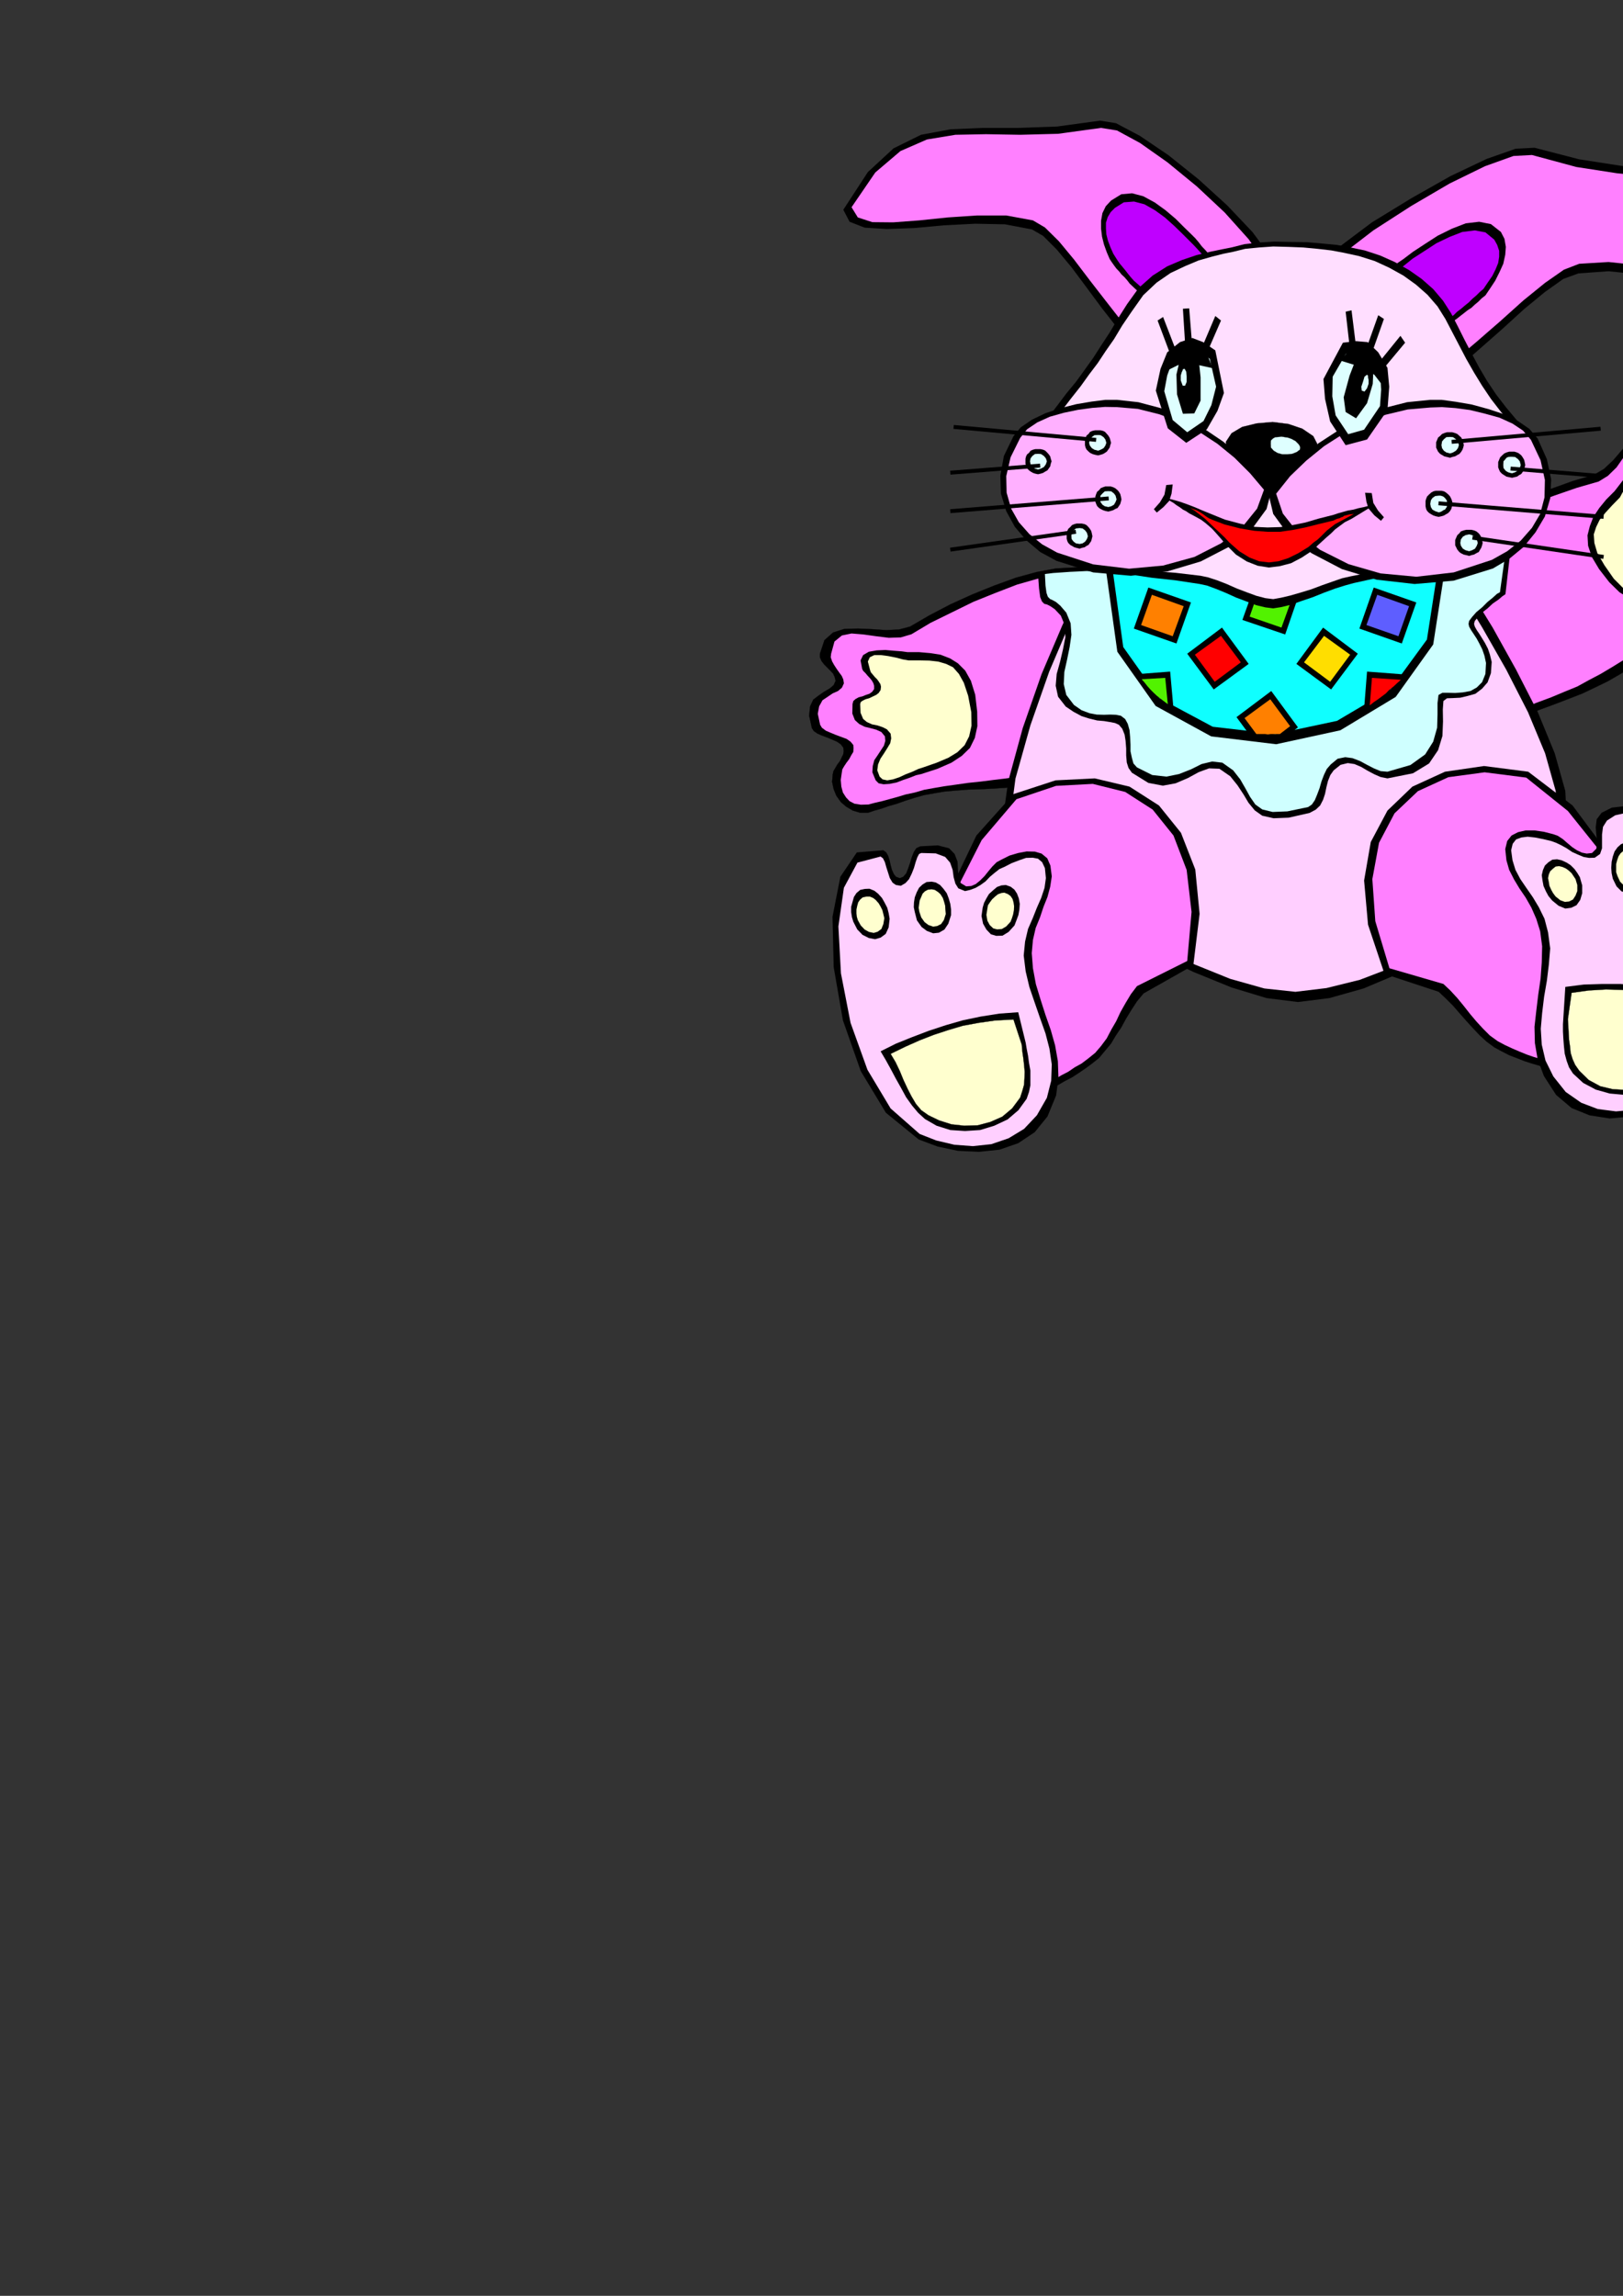 <?xml version="1.0" encoding="utf-8"?>
<!-- Created by UniConvertor 2.0rc4 (https://sk1project.net/) -->
<svg xmlns="http://www.w3.org/2000/svg" height="841.89pt" viewBox="0 0 595.276 841.89" width="595.276pt" version="1.1" xmlns:xlink="http://www.w3.org/1999/xlink" id="a8fbe9a1-f611-11ea-9436-dcc15c148e23">

<rect x="0" y="0" width="595.276" height="841.89" fill="#333333" stroke="none"/>

<g>
	<path style="stroke:#000000;stroke-width:0.072;stroke-miterlimit:10.433;fill:#000000;" d="M 510.974,218.265 L 512.558,215.817 514.646,213.801 516.662,211.857 518.966,210.129 521.126,208.329 523.574,206.529 525.734,204.585 527.966,202.641 532.43,198.249 538.118,194.145 544.886,190.041 552.446,186.297 560.294,182.625 568.574,179.385 576.782,176.433 584.63,174.129 588.302,171.969 591.686,168.801 595.07,164.841 598.454,160.953 601.838,157.425 605.726,155.265 609.902,154.905 614.726,157.209 615.59,158.145 616.166,159.513 616.31,160.953 616.382,162.609 616.382,164.193 616.526,165.777 617.03,167.145 617.894,168.369 619.478,168.801 621.35,168.585 623.438,167.865 625.958,167.361 628.406,167.145 631.07,167.865 633.59,169.881 636.254,173.913 636.542,175.137 636.254,176.721 635.678,178.521 634.958,180.321 634.094,182.121 633.59,183.993 633.23,185.649 633.734,187.089 634.382,188.097 635.462,188.961 636.686,189.321 638.126,189.681 639.566,189.753 641.006,190.185 642.374,190.401 643.67,190.977 645.614,192.849 647.198,195.153 648.278,197.529 648.926,200.337 648.782,203.001 648.062,205.521 646.694,207.969 644.75,210.057 642.59,211.209 640.286,212.721 637.766,214.017 635.102,215.457 632.078,216.969 628.982,218.625 625.742,220.569 622.574,223.017 619.694,224.961 616.526,227.697 613.142,230.721 609.902,234.177 606.446,237.201 603.422,240.225 600.686,242.601 598.598,244.545 593.99,247.353 589.598,249.873 584.99,252.105 580.454,254.265 575.486,256.209 570.23,258.225 564.542,260.313 558.494,262.833 552.158,257.145 545.894,251.961 539.486,246.849 533.294,241.809 527.102,236.481 521.27,230.865 515.798,224.817 510.974,218.265 Z" />
	<path style="fill:#ff80ff;" d="M 510.974,218.265 L 512.702,215.961 514.718,214.017 517.166,212.433 519.686,210.993 522.278,209.553 524.798,208.113 527.102,206.385 529.262,204.585 533.726,200.193 539.558,196.089 546.398,191.985 554.03,188.313 561.878,184.785 570.23,181.689 578.366,178.881 586.358,176.577 589.742,174.489 592.91,171.393 595.574,167.577 598.382,163.833 601.046,160.593 604.142,158.361 607.67,158.001 611.918,159.945 612.926,160.953 613.646,162.393 614.006,163.833 614.366,165.561 614.582,167.145 614.942,168.729 615.59,170.025 616.67,171.105 618.11,171.609 619.91,171.465 621.854,170.745 624.158,170.025 626.318,169.665 628.622,170.169 631.07,171.825 633.518,175.209 633.734,176.433 633.518,178.161 632.87,179.961 632.15,182.049 631.214,183.849 630.566,185.793 630.206,187.593 630.494,189.177 631.214,190.185 632.294,190.905 633.59,191.265 635.174,191.697 636.686,191.841 638.198,192.201 639.566,192.561 640.862,193.281 642.806,194.865 644.39,196.665 645.47,198.537 646.262,200.481 646.262,202.425 645.614,204.297 644.39,206.169 642.59,208.113 640.286,209.409 638.126,210.849 635.678,212.361 633.23,214.017 630.494,215.457 627.542,217.401 624.446,219.345 621.278,221.649 618.326,223.737 615.23,226.257 611.558,229.065 608.03,232.233 604.43,234.969 601.046,237.777 598.022,240.081 595.718,241.881 591.182,244.689 586.934,247.209 582.686,249.441 578.51,251.745 573.758,253.689 568.934,255.705 563.318,257.793 557.414,260.313 551.222,254.769 545.03,249.801 538.694,245.049 532.646,240.441 526.742,235.617 521.054,230.505 515.726,224.673 510.974,218.265 Z" />
	<path style="fill:#000000;" d="M 592.19,180.105 L 593.414,178.521 595.07,176.361 597.158,173.769 599.462,171.609 601.766,169.809 604.07,169.089 606.086,169.665 607.958,172.185 608.03,173.193 608.318,174.273 608.318,175.353 608.39,176.721 608.39,177.801 608.75,178.881 609.398,179.745 610.334,180.465 611.414,180.609 612.638,180.465 613.718,179.817 615.086,179.385 616.31,178.665 617.534,178.161 618.47,177.873 619.55,178.377 622.214,180.825 623.438,183.273 623.438,185.289 622.718,187.449 621.638,189.321 620.558,191.265 619.91,193.209 620.198,195.153 621.134,196.449 622.718,197.313 624.662,197.673 626.966,198.033 628.982,198.537 631.07,199.473 632.798,201.201 634.238,203.937 634.022,205.521 633.158,207.105 631.43,208.545 629.486,210.129 627.11,211.353 624.806,212.577 622.718,213.513 621.134,214.521 615.446,217.545 610.478,219.633 605.87,220.713 601.766,220.713 597.734,219.489 593.99,217.185 590.246,213.513 586.502,208.689 583.838,204.225 582.47,200.121 582.254,196.305 583.118,192.921 584.414,189.537 586.574,186.297 589.166,183.129 592.19,180.105 Z" />
	<path style="fill:#ffffcf;" d="M 594.134,182.409 L 595.07,180.681 596.438,178.377 597.878,176.001 599.534,173.769 601.262,171.969 603.062,171.249 604.79,171.969 606.446,174.633 606.59,175.497 606.806,176.577 606.806,177.657 606.95,178.881 606.95,179.817 607.31,180.969 607.958,181.761 608.894,182.481 609.974,182.769 611.342,182.625 612.638,182.121 614.006,181.689 615.086,180.969 616.31,180.609 617.246,180.321 618.11,180.681 620.198,182.985 620.99,185.145 620.918,187.017 620.198,188.961 619.046,190.617 618.11,192.417 617.606,194.145 617.894,196.089 618.83,197.529 620.558,198.537 622.574,198.969 624.878,199.473 627.11,199.833 629.27,200.697 630.926,201.993 632.15,204.225 631.934,205.521 631.07,206.961 629.414,208.329 627.326,209.553 624.878,210.489 622.574,211.569 620.414,212.433 618.83,213.441 614.078,215.817 609.902,217.689 605.87,218.625 602.342,218.841 598.814,217.761 595.43,215.745 591.902,212.217 588.446,207.249 585.854,202.785 584.774,199.113 584.558,195.945 585.422,193.281 586.718,190.617 588.878,187.953 591.326,185.289 594.134,182.409 Z" />
	<path style="stroke:#000000;stroke-width:0.072;stroke-miterlimit:10.433;fill:#000000;" d="M 416.438,206.745 L 413.558,206.241 410.75,206.241 407.87,206.529 405.062,206.961 402.11,207.393 399.23,207.753 396.35,207.969 393.542,208.113 387.206,208.473 380.222,209.769 372.59,211.857 364.67,214.737 356.462,218.049 348.542,221.649 340.838,225.681 333.782,229.785 329.678,230.865 324.926,231.081 319.742,230.721 314.63,230.505 309.662,230.649 305.558,231.945 302.39,234.753 300.734,239.721 300.734,241.017 301.31,242.385 302.246,243.609 303.47,244.833 304.55,245.913 305.558,246.993 306.134,248.217 306.494,249.657 305.774,251.241 304.334,252.465 302.246,253.689 300.374,254.985 298.286,256.569 297.134,259.017 296.774,262.401 297.782,267.009 298.502,268.089 299.87,269.025 301.526,269.745 303.47,270.465 305.342,271.257 306.998,271.977 308.366,272.913 309.302,274.137 309.446,275.361 309.302,276.585 308.726,277.737 308.078,279.105 307.142,280.329 306.422,281.553 305.702,282.777 305.414,284.073 305.198,286.737 305.774,289.401 306.782,291.849 308.438,294.153 310.382,295.809 312.83,297.249 315.494,298.041 318.374,298.041 320.678,297.249 323.27,296.529 325.934,295.593 328.958,294.729 331.982,293.649 335.366,292.569 338.966,291.561 342.998,290.841 346.382,290.265 350.486,289.905 355.022,289.545 359.846,289.401 364.31,289.185 368.558,288.897 372.302,288.537 375.254,288.177 380.294,286.881 385.19,285.441 389.87,283.713 394.622,281.913 399.374,279.681 404.414,277.305 409.886,274.641 416.078,271.833 416.222,263.481 416.654,255.201 417.302,247.137 418.022,239.145 418.382,231.009 418.382,222.873 417.806,214.737 416.438,206.745 Z" />
	<path style="fill:#ff80ff;" d="M 416.438,206.745 L 413.558,206.385 410.75,206.601 407.942,207.249 405.206,208.113 402.398,208.905 399.59,209.769 396.71,210.273 393.902,210.489 387.566,210.777 380.582,212.217 373.022,214.377 365.174,217.401 356.966,220.713 349.046,224.601 341.27,228.417 334.286,232.593 330.398,233.745 326.006,233.889 321.326,233.313 316.718,232.665 312.326,232.305 308.798,233.025 306.062,235.257 304.838,239.721 304.694,241.017 305.198,242.529 305.918,243.825 306.854,245.265 307.718,246.489 308.726,247.857 309.302,249.153 309.518,250.593 308.798,252.177 307.358,253.401 305.414,254.265 303.614,255.489 301.67,256.785 300.446,259.017 299.942,261.753 300.806,265.785 301.454,266.865 302.894,267.945 304.55,268.665 306.638,269.529 308.582,270.249 310.526,270.969 311.966,271.977 312.974,273.201 313.046,274.353 312.974,275.721 312.182,277.017 311.462,278.385 310.526,279.609 309.662,280.905 308.942,282.129 308.726,283.497 308.366,286.017 308.582,288.465 309.158,290.625 310.31,292.425 311.606,293.793 313.406,294.729 315.71,295.089 318.518,295.017 320.966,294.369 323.486,293.793 326.15,293.073 329.03,292.281 332.126,291.345 335.51,290.625 338.966,289.617 342.998,288.897 346.382,288.321 350.486,287.745 355.022,287.097 359.846,286.593 364.31,286.017 368.558,285.513 372.302,285.009 375.254,284.649 380.294,283.497 385.19,282.345 389.87,281.193 394.622,280.041 399.374,278.529 404.414,276.657 409.886,274.353 416.078,271.833 416.222,263.481 416.654,255.201 417.302,247.137 418.022,239.145 418.382,231.009 418.382,222.873 417.806,214.737 416.438,206.745 Z" />
	<path style="fill:#000000;" d="M 332.846,239.145 L 330.758,238.857 327.95,238.641 324.71,238.353 321.542,238.497 318.662,239.001 316.574,240.225 315.638,242.169 316.214,245.265 316.574,245.985 317.438,246.849 318.158,247.713 319.094,248.721 319.742,249.513 320.318,250.521 320.606,251.457 320.606,252.681 319.886,253.689 318.878,254.409 317.582,254.841 316.358,255.345 314.918,255.705 313.766,256.353 312.974,257.073 312.686,258.153 312.614,261.681 313.55,264.057 315.134,265.497 317.15,266.505 319.238,267.009 321.398,267.585 323.27,268.449 324.566,270.033 324.71,271.689 324.206,273.417 323.126,275.073 321.902,276.945 320.678,278.745 320.102,280.905 319.958,283.209 321.182,286.161 322.262,287.241 324.062,287.601 326.294,287.457 328.814,286.953 331.262,286.017 333.782,285.153 335.942,284.289 337.886,283.857 343.862,281.913 348.974,279.681 352.79,277.161 355.742,274.281 357.542,270.609 358.478,266.289 358.406,260.961 357.686,254.769 356.102,249.657 354.014,245.913 351.35,243.249 348.47,241.449 344.942,240.081 341.198,239.505 337.094,239.145 332.846,239.145 Z" />
	<path style="fill:#ffffcf;" d="M 333.206,242.169 L 331.118,241.809 328.67,241.161 325.79,240.585 323.126,240.225 320.678,240.225 319.022,241.017 318.302,242.601 319.094,245.625 319.382,246.489 320.102,247.353 320.822,248.217 321.686,249.081 322.262,249.873 322.91,250.881 323.126,251.817 322.982,253.041 322.262,254.121 321.326,254.841 319.958,255.489 318.734,256.065 317.438,256.425 316.43,256.929 315.71,257.433 315.494,258.225 315.638,261.393 316.574,263.625 317.942,264.777 319.886,265.641 321.758,266.001 323.702,266.649 325.286,267.441 326.654,269.025 326.87,270.753 326.51,272.553 325.43,274.353 324.206,276.297 322.91,278.241 322.046,280.329 321.758,282.489 322.622,284.793 323.702,285.801 325.43,286.161 327.518,285.801 329.894,285.009 332.198,283.929 334.646,282.993 336.806,281.985 338.606,281.409 343.574,279.681 347.822,277.881 351.134,275.865 353.798,273.273 355.454,270.033 356.318,266.145 356.246,261.177 355.094,255.129 353.51,250.377 351.71,247.137 349.55,244.689 347.03,243.465 344.078,242.601 340.838,242.241 337.166,242.169 333.206,242.169 Z" />
	<path style="fill:#000000;" d="M 401.75,206.241 L 396.566,215.025 389.654,229.281 382.022,247.209 375.11,267.009 369.782,286.521 367.334,303.945 369.206,317.409 376.478,325.185 385.55,329.289 396.926,335.337 409.814,342.249 423.71,349.665 437.75,356.433 451.718,362.121 464.534,366.009 476.054,367.449 487.574,366.009 500.102,362.481 513.062,357.009 526.238,350.097 538.982,341.673 551.078,332.169 562.022,321.873 571.454,311.001 574.694,301.785 574.118,290.049 570.23,276.225 564.038,261.177 556.046,245.553 547.478,230.145 538.622,215.745 530.486,203.001 401.75,206.241 Z" />
	<path style="fill:#ffcfff;" d="M 404.558,205.305 L 399.374,214.017 392.462,228.345 384.83,246.273 377.918,266.001 372.446,285.513 370.142,303.081 371.942,316.545 379.214,324.321 388.214,328.425 399.086,334.113 411.326,340.521 424.574,347.433 438.038,353.625 451.214,358.953 463.742,362.481 475.118,363.705 486.494,362.337 498.734,359.313 511.334,354.489 524.078,348.297 536.318,340.449 547.91,331.593 558.638,321.657 567.926,311.001 571.238,301.785 570.59,290.049 566.702,276.225 560.438,261.177 552.446,245.553 543.662,230.145 534.878,215.745 526.742,203.001 404.558,205.305 Z" />
	<path style="fill:#000000;" d="M 468.926,101.193 L 465.902,93.921 459.35,85.065 450.134,75.345 439.622,65.769 428.462,56.841 418.022,49.785 409.31,45.177 403.478,44.241 387.71,46.401 373.454,46.905 360.422,46.905 348.686,47.409 337.814,49.425 327.734,54.393 318.302,63.105 309.302,76.929 311.606,81.321 317.15,83.481 325.286,83.985 335.366,83.625 346.238,82.617 357.686,82.041 368.558,82.257 378.494,84.129 382.598,86.505 387.566,91.473 392.966,97.953 398.654,105.585 404.198,113.073 409.886,120.345 415.358,126.249 420.542,130.497 428.534,130.641 435.806,129.345 442.286,126.537 448.19,122.793 453.374,117.897 458.63,112.569 463.742,106.881 468.926,101.193 Z" />
	<path style="fill:#ff80ff;" d="M 467.198,103.857 L 464.174,96.585 457.982,87.729 449.198,77.937 438.974,68.361 428.174,59.505 418.166,52.449 409.67,47.841 403.838,46.905 388.07,49.065 374.174,49.425 361.646,49.209 350.414,49.425 339.974,51.153 330.254,55.401 321.038,63.249 312.326,75.993 314.63,79.737 319.958,81.465 327.59,81.537 337.166,80.817 347.606,79.737 358.406,79.017 369.062,79.017 378.854,80.817 383.246,83.409 388.358,88.449 393.902,95.145 399.806,102.921 405.782,110.625 411.686,118.185 417.302,124.233 422.63,128.553 430.406,128.913 437.174,127.977 443.006,125.889 448.19,123.009 452.798,118.977 457.55,114.369 462.158,109.329 467.198,103.857 Z" />
	<path style="fill:#000000;" d="M 447.254,97.593 L 445.886,96.081 444.662,94.641 443.366,93.201 442.142,91.761 440.774,90.321 439.622,88.809 438.398,87.369 437.174,86.145 434.366,83.409 431.198,80.241 427.454,77.073 423.566,74.265 419.318,71.961 415.214,70.881 411.254,71.241 407.51,73.545 405.566,75.633 404.342,78.153 403.838,80.961 403.838,83.841 404.198,86.793 404.918,89.673 405.926,92.481 407.006,95.001 407.726,96.081 408.59,97.305 409.382,98.385 410.534,99.609 411.326,100.617 412.478,101.697 413.414,102.777 414.35,104.001 426.59,115.521 447.254,97.593 Z" />
	<path style="fill:#bf00ff;" d="M 446.534,99.465 L 445.022,97.953 443.798,96.441 442.646,95.145 441.422,93.777 440.198,92.481 438.974,91.113 437.75,89.817 436.526,88.593 433.862,85.929 430.766,82.905 427.238,79.737 423.566,77.073 419.75,74.913 415.934,73.905 412.19,74.193 408.95,76.209 407.366,77.793 406.286,79.593 405.638,81.681 405.638,83.841 405.782,85.929 406.358,88.233 407.222,90.537 408.302,92.985 409.022,94.137 409.886,95.505 410.75,96.729 411.83,98.025 412.838,99.249 413.774,100.473 414.782,101.697 415.862,102.921 428.318,113.937 446.534,99.465 Z" />
	<path style="fill:#000000;" d="M 476.054,107.025 L 481.166,99.465 490.742,90.897 503.198,81.537 517.67,72.681 531.926,64.617 545.246,58.281 555.902,54.537 562.814,54.177 579.23,58.425 594.494,60.801 608.39,62.385 621.134,64.473 632.294,68.073 641.87,74.625 649.718,85.281 655.91,101.337 651.95,105.801 645.11,107.385 636.038,106.881 625.598,105.225 613.862,102.777 601.838,100.689 589.958,99.465 578.942,100.257 573.398,102.273 566.702,107.025 559.07,113.289 550.934,120.705 542.51,128.121 534.374,135.249 526.742,140.937 520.19,144.825 511.334,143.889 503.918,141.441 497.654,137.697 492.398,132.801 487.862,127.041 483.83,120.561 479.942,113.793 476.054,107.025 Z" />
	<path style="fill:#ff80ff;" d="M 477.134,110.049 L 482.102,102.561 491.606,93.777 503.702,84.489 517.67,75.489 531.71,67.281 544.67,60.945 555.11,57.201 561.878,56.841 578.15,61.233 593.054,63.537 606.59,64.833 618.83,66.561 629.486,69.657 638.846,75.489 646.478,85.209 652.67,100.113 648.926,103.713 642.734,104.937 634.238,104.001 624.302,102.057 613.142,99.465 601.622,97.305 589.958,96.081 579.23,96.729 573.614,98.889 566.702,103.713 558.71,110.193 550.214,117.825 541.43,125.457 533.006,132.585 525.158,138.489 518.462,142.377 509.606,141.657 502.622,140.001 496.79,136.977 492.182,133.089 488.078,128.193 484.406,122.793 480.95,116.601 477.134,110.049 Z" />
	<path style="fill:#000000;" d="M 500.462,105.945 L 502.118,104.433 503.918,103.137 505.79,101.697 507.59,100.329 509.246,98.889 511.118,97.593 512.918,96.225 514.718,95.001 518.246,92.337 522.638,89.457 527.318,86.433 532.574,83.841 537.614,81.897 542.51,81.321 546.83,82.185 550.502,85.065 551.798,87.585 552.302,90.537 552.086,93.417 551.366,96.729 549.998,99.753 548.414,102.921 546.614,105.657 544.814,108.321 543.446,109.401 542.222,110.625 540.926,111.705 539.702,112.857 538.262,113.793 536.894,114.873 535.598,115.881 534.23,116.961 518.102,127.833 500.462,105.945 Z" />
	<path style="fill:#bf00ff;" d="M 501.038,107.961 L 502.766,106.521 504.422,105.225 506.15,103.857 507.806,102.633 509.39,101.337 511.19,100.113 512.918,98.745 514.718,97.593 518.102,94.857 522.35,92.121 526.886,89.169 531.71,86.865 536.318,85.065 540.926,84.489 544.814,85.209 548.054,87.873 549.134,89.817 549.854,91.977 549.854,94.137 549.494,96.441 548.558,98.745 547.334,101.193 545.75,103.497 544.094,105.945 542.726,107.097 541.502,108.321 540.062,109.545 538.694,110.913 537.254,112.065 535.814,113.289 534.374,114.369 533.15,115.593 516.662,126.033 501.038,107.961 Z" />
	<path style="fill:#000000;" d="M 380.726,210.777 L 381.086,215.745 381.518,218.985 382.166,220.569 383.03,221.433 383.966,221.649 385.262,222.297 386.846,223.377 389.078,225.753 390.662,229.569 390.734,233.745 389.87,238.137 388.79,242.745 387.566,247.137 387.206,251.457 388.07,255.489 390.878,259.089 393.758,261.033 396.71,262.617 399.446,263.481 402.398,264.201 404.918,264.417 407.078,264.777 408.95,265.137 410.39,265.785 411.614,267.225 412.478,269.385 412.838,271.689 413.054,274.497 413.054,277.017 413.27,279.609 413.918,281.625 415.142,283.353 421.19,287.097 426.518,288.105 431.198,287.241 435.734,285.297 439.694,283.137 443.438,281.769 447.254,281.913 451.214,284.649 453.878,287.961 456.11,291.345 457.91,294.369 460.214,297.177 462.95,299.121 467.126,300.057 472.67,299.841 480.302,298.113 482.606,296.889 484.19,295.377 485.27,293.289 485.99,291.129 486.494,288.681 487.07,286.377 487.934,284.217 489.158,282.489 491.678,280.473 494.342,279.825 496.79,280.185 499.31,281.265 501.614,282.633 504.062,283.929 506.366,284.937 508.886,285.441 518.246,283.569 524.15,279.969 527.462,275.073 529.046,269.889 529.262,264.561 529.19,260.169 529.406,257.073 530.702,256.065 532.79,255.993 535.598,255.849 538.334,255.201 541.142,254.409 543.59,252.537 545.606,250.233 546.83,246.849 547.118,242.745 546.47,240.081 545.75,237.921 544.67,235.833 543.662,234.177 542.582,232.449 541.646,231.081 540.926,229.785 540.638,228.777 540.926,227.697 542.006,226.401 543.59,224.673 545.606,223.089 547.55,221.289 549.638,219.849 551.078,218.625 552.158,217.905 553.67,204.657 549.854,205.881 546.614,207.249 543.446,208.473 540.422,209.697 537.398,210.633 534.374,211.569 531.206,212.217 528.038,212.793 521.486,213.297 514.214,213.801 506.222,214.017 498.014,214.377 489.374,214.377 480.95,214.521 472.526,214.521 464.822,214.521 456.686,214.233 448.334,214.017 439.694,213.513 431.486,213.153 423.71,212.577 417.014,212.073 411.614,211.353 407.942,210.777 404.558,210.057 401.174,209.697 397.79,209.409 394.406,209.697 390.878,209.769 387.35,210.057 383.966,210.417 380.726,210.777 Z" />
	<path style="fill:#cfffff;" d="M 383.246,210.489 L 383.462,214.737 383.822,217.401 384.326,218.841 385.19,219.705 386.054,220.065 387.35,220.785 388.934,222.153 391.094,224.673 392.678,228.561 392.966,232.809 392.318,237.273 391.382,241.881 390.374,246.417 390.158,250.881 391.094,254.841 393.902,258.513 396.71,260.457 399.59,261.537 402.254,262.041 404.918,262.113 407.222,262.041 409.31,262.113 411.11,262.473 412.694,263.697 413.63,265.425 414.278,267.729 414.494,270.249 414.638,273.057 414.638,275.505 415.142,277.881 415.718,279.969 417.014,281.409 422.63,284.217 427.814,284.793 432.422,283.857 436.814,282.129 440.702,280.185 444.59,279.249 448.334,279.681 452.294,282.489 454.886,285.801 456.83,289.185 458.486,292.209 460.43,295.017 462.95,296.817 466.766,297.753 472.166,297.537 479.798,295.953 481.166,295.017 482.246,293.433 483.11,291.345 483.974,289.041 484.694,286.521 485.63,284.073 486.638,281.985 488.078,280.329 490.598,278.241 493.406,277.665 496.07,278.025 498.878,279.105 501.398,280.473 503.918,281.769 506.366,282.777 508.886,282.993 517.31,280.545 522.71,276.657 525.662,271.977 527.102,266.865 527.246,261.897 527.246,257.793 527.606,254.841 529.046,254.049 531.062,254.049 533.726,254.121 536.534,253.905 539.342,253.401 541.646,252.105 543.59,250.161 544.814,247.137 545.03,243.105 544.454,240.441 543.662,238.137 542.582,235.977 541.646,234.249 540.566,232.593 539.558,231.081 538.838,229.785 538.622,228.777 538.838,227.697 539.918,226.257 541.502,224.457 543.59,222.729 545.534,220.785 547.478,219.201 549.062,217.761 550.142,217.185 551.798,205.305 548.198,206.529 545.174,207.825 542.15,208.905 539.558,210.057 536.822,210.849 534.014,211.713 531.062,212.361 528.038,212.793 521.486,213.297 514.214,213.801 506.222,214.017 498.014,214.377 489.374,214.377 480.95,214.521 472.526,214.521 464.822,214.521 456.686,214.233 448.334,214.017 439.694,213.513 431.486,213.153 423.71,212.577 417.014,212.073 411.614,211.353 407.942,210.777 404.702,209.913 401.534,209.553 398.51,209.409 395.63,209.553 392.462,209.697 389.438,209.913 386.27,210.129 383.246,210.489 Z" />
	<path style="fill:#000000;" d="M 405.782,210.057 L 409.814,239.001 423.854,258.873 444.23,270.033 468.062,272.913 491.606,267.801 511.91,255.561 525.662,236.337 529.622,210.777 468.062,210.057 405.782,210.057 Z" />
	<path style="fill:#0fffff;" d="M 408.23,210.057 L 411.974,237.273 425.294,256.065 444.806,266.505 467.702,269.169 490.382,264.345 510.11,252.681 523.358,234.537 527.102,210.417 468.062,210.057 408.23,210.057 Z" />
	<path style="fill:#000000;" d="M 461.078,212.217 L 476.558,217.689 471.374,232.665 455.678,227.337 461.078,212.217 Z" />
	<path style="fill:#52f200;" d="M 462.23,214.881 L 474.038,218.985 470.006,230.145 458.342,226.113 462.23,214.881 Z" />
	<path style="fill:#000000;" d="M 429.182,246.273 L 430.406,259.953 428.462,258.513 426.59,257.145 424.79,255.561 423.206,254.121 421.406,252.465 419.966,250.881 418.526,249.081 417.158,247.209 429.182,246.273 Z" />
	<path style="fill:#52f200;" d="M 427.382,248.577 L 428.318,258.225 426.878,257.145 425.654,256.209 424.286,255.129 423.134,254.049 421.91,252.825 420.83,251.601 419.75,250.233 418.742,249.081 427.382,248.577 Z" />
	<path style="fill:#000000;" d="M 501.398,246.273 L 500.318,259.953 502.406,258.513 504.422,257.145 506.366,255.561 508.454,254.121 510.254,252.465 512.054,250.881 513.782,249.081 515.438,247.353 501.398,246.273 Z" />
	<path style="fill:#ff0000;" d="M 503.198,248.577 L 502.406,258.657 503.846,257.505 505.43,256.425 506.87,255.345 508.31,254.265 509.606,252.897 511.118,251.745 512.414,250.521 513.782,249.297 503.198,248.577 Z" />
	<path style="fill:#000000;" d="M 466.262,253.401 L 476.054,266.721 473.39,268.809 471.446,268.953 469.502,269.025 467.558,269.169 465.614,269.313 463.742,269.169 461.798,269.169 459.854,269.025 457.982,269.025 453.518,262.977 466.262,253.401 Z" />
	<path style="fill:#ff8000;" d="M 465.902,256.425 L 473.174,266.289 469.43,269.169 468.35,269.169 467.198,269.169 466.118,269.169 465.038,269.313 463.958,269.169 462.878,269.169 461.798,269.169 460.79,269.169 456.47,263.337 465.902,256.425 Z" />
	<path style="fill:#000000;" d="M 451.934,90.681 L 448.334,91.401 443.798,92.337 438.83,93.561 433.502,95.361 428.102,97.665 422.774,101.049 417.662,105.585 413.414,111.489 410.03,116.817 407.006,121.929 403.982,126.537 401.03,131.145 397.934,135.465 394.766,139.857 391.094,144.321 387.35,149.289 384.11,153.537 382.382,157.209 381.662,160.449 382.166,163.761 383.03,167.145 384.47,171.033 385.91,175.641 387.494,181.329 390.662,191.985 395.126,199.833 400.598,205.089 407.078,208.545 414.35,210.633 422.414,211.857 430.982,212.793 440.054,214.161 442.718,214.737 446.03,215.961 449.558,217.401 453.374,219.129 457.19,220.569 460.79,221.937 464.102,222.729 466.982,223.089 469.79,222.657 473.39,221.793 477.278,220.425 481.526,218.985 485.63,217.329 489.734,215.817 493.406,214.665 496.574,213.801 504.422,212.073 513.494,211.137 523.07,210.129 532.79,208.905 541.862,206.889 549.854,203.721 556.406,198.969 561.014,192.561 563.462,186.297 565.406,181.041 566.486,176.433 566.846,172.329 565.982,168.081 564.182,163.977 560.942,159.369 556.406,154.185 552.302,149.289 548.702,144.609 545.39,139.641 542.51,134.745 539.846,129.777 537.254,124.809 534.734,119.769 532.214,114.873 529.262,110.265 525.662,106.017 521.414,102.273 516.806,99.033 511.55,96.081 506.222,93.705 500.534,91.833 494.99,90.681 490.382,89.817 485.054,89.313 479.366,88.809 473.39,88.737 467.342,88.593 461.654,88.953 456.47,89.529 451.934,90.681 Z" />
	<path style="fill:#ffdeff;" d="M 452.294,92.337 L 448.694,93.057 444.446,94.137 439.622,95.505 434.654,97.593 429.326,100.113 424.214,103.641 419.318,108.249 415.142,114.153 411.614,119.337 408.59,124.377 405.566,128.697 402.614,133.161 399.446,137.337 396.35,141.657 392.822,146.121 389.078,151.017 385.694,155.121 383.822,158.649 382.886,161.673 383.03,164.553 383.606,167.577 384.686,171.249 386.054,175.641 387.494,181.329 390.662,191.841 395.27,199.329 400.67,204.081 407.366,207.105 414.638,208.545 422.63,209.409 431.198,210.057 440.342,211.137 443.078,211.713 446.39,212.793 449.918,214.161 453.662,215.817 457.262,217.185 460.79,218.481 464.102,219.345 466.982,219.705 469.79,219.201 473.174,218.409 476.918,217.329 480.95,216.105 484.766,214.665 488.654,213.297 492.182,212.073 495.35,211.353 503.342,209.769 512.558,208.905 522.134,208.185 531.926,207.465 541.142,205.809 549.494,203.145 556.19,198.897 561.014,192.561 563.102,187.377 564.758,182.769 565.622,178.377 565.622,174.417 564.542,170.169 562.598,165.921 559.214,161.097 554.75,155.841 550.502,151.017 546.83,146.265 543.59,141.441 540.638,136.617 537.758,131.577 535.238,126.753 532.646,121.785 530.126,116.961 527.246,112.353 523.574,108.105 519.326,104.361 514.718,101.049 509.534,98.169 504.206,95.721 498.518,93.921 492.902,92.697 488.294,91.833 483.326,91.257 477.998,90.753 472.526,90.537 466.982,90.393 461.798,90.753 456.686,91.257 452.294,92.337 Z" />
	<path style="stroke:#000000;stroke-width:0.072;stroke-miterlimit:10.433;fill:#000000;" d="M 464.894,181.041 L 463.31,179.241 461.438,177.297 459.134,175.137 456.83,172.905 454.382,170.745 452.294,168.801 450.71,167.217 450.134,166.281 449.63,162.033 451.718,158.865 455.606,156.561 460.934,155.265 466.766,154.761 472.526,155.481 477.638,157.209 481.67,159.945 483.11,162.753 482.75,165.633 480.806,168.585 477.998,171.609 474.398,174.273 470.87,176.793 467.486,179.097 464.894,181.041 Z" />
	<path style="fill:#000000;" d="M 466.478,179.385 L 461.294,173.193 455.318,167.361 448.55,161.889 441.422,157.065 433.502,152.817 425.654,149.649 417.518,147.489 409.67,146.625 405.422,146.625 400.31,147.273 394.766,148.209 389.078,149.649 383.462,151.521 378.494,153.897 374.39,156.705 371.726,159.945 368.198,167.217 366.902,174.417 367.118,181.041 369.062,187.449 372.23,193.209 376.478,198.177 381.518,202.425 387.494,205.665 400.958,209.913 414.782,211.137 428.102,209.553 440.414,205.881 450.854,200.481 459.206,193.929 464.534,186.657 466.478,179.385 Z" />
	<path style="fill:#ffb0ff;" d="M 463.598,179.601 L 458.486,173.553 452.798,167.865 446.534,162.753 439.838,158.361 432.566,154.617 425.078,151.881 417.302,149.937 409.526,149.289 405.278,149.217 400.598,149.577 395.342,150.297 390.158,151.377 385.046,152.817 380.438,154.905 376.694,157.425 374.174,160.593 370.646,167.721 369.062,174.633 369.206,180.681 370.862,186.513 373.67,191.481 377.558,195.873 382.238,199.617 387.71,202.641 400.958,206.961 414.134,208.545 426.59,207.393 438.11,204.225 447.83,199.257 455.678,193.209 461.078,186.513 463.598,179.601 Z" />
	<path style="fill:#000000;" d="M 402.758,167.001 L 401.678,166.785 400.67,166.497 399.806,166.065 399.23,165.561 398.51,164.841 398.15,164.121 397.934,163.257 397.934,162.393 397.934,161.313 398.15,160.593 398.51,159.729 399.23,159.153 399.806,158.361 400.67,158.001 401.678,157.785 402.758,157.785 403.622,157.785 404.558,158.001 405.278,158.361 405.998,159.153 406.502,159.729 407.006,160.593 407.222,161.313 407.51,162.393 407.222,163.257 407.006,164.121 406.502,164.841 405.998,165.561 405.278,166.065 404.558,166.497 403.622,166.785 402.758,167.001 Z" />
	<path style="fill:#deffff;" d="M 402.758,165.273 L 401.39,164.913 400.454,164.337 399.734,163.401 399.446,162.393 399.734,161.169 400.454,160.305 401.39,159.585 402.758,159.513 403.694,159.585 404.774,160.305 405.422,161.169 405.782,162.393 405.422,163.401 404.774,164.337 403.694,164.913 402.758,165.273 Z" />
	<path style="fill:#000000;" d="M 380.726,173.913 L 379.718,173.697 378.854,173.409 377.99,172.905 377.414,172.473 376.694,171.753 376.334,171.033 376.118,170.025 376.118,169.161 376.118,168.225 376.334,167.361 376.694,166.641 377.414,166.065 377.99,165.273 378.854,164.913 379.718,164.697 380.726,164.697 381.662,164.697 382.598,164.913 383.39,165.273 384.182,166.065 384.686,166.641 385.19,167.361 385.406,168.225 385.694,169.161 385.406,170.025 385.19,171.033 384.686,171.753 384.182,172.473 383.39,172.905 382.598,173.409 381.662,173.697 380.726,173.913 Z" />
	<path style="fill:#deffff;" d="M 380.726,172.185 L 379.574,171.825 378.638,171.249 377.99,170.241 377.774,169.161 377.99,168.081 378.638,167.217 379.574,166.497 380.726,166.425 381.806,166.497 382.886,167.217 383.606,168.081 383.966,169.161 383.606,170.241 382.886,171.249 381.806,171.825 380.726,172.185 Z" />
	<path style="fill:#000000;" d="M 406.502,187.593 L 405.422,187.377 404.558,187.089 403.694,186.657 403.118,186.297 402.398,185.577 402.038,184.785 401.75,183.993 401.75,183.129 401.75,182.049 402.038,181.185 402.398,180.321 403.118,179.745 403.694,179.025 404.558,178.665 405.422,178.377 406.502,178.377 407.366,178.377 408.302,178.665 409.022,179.025 409.886,179.745 410.39,180.321 410.894,181.185 411.11,182.049 411.326,183.129 411.11,183.993 410.894,184.785 410.39,185.577 409.886,186.297 409.022,186.657 408.302,187.089 407.366,187.377 406.502,187.593 Z" />
	<path style="fill:#deffff;" d="M 406.502,185.937 L 405.206,185.649 404.342,185.073 403.622,184.065 403.478,183.129 403.622,181.761 404.342,180.969 405.206,180.177 406.502,180.105 407.582,180.177 408.59,180.969 409.166,181.761 409.526,183.129 409.166,184.065 408.59,185.073 407.582,185.649 406.502,185.937 Z" />
	<path style="fill:#000000;" d="M 395.99,201.201 L 394.838,200.913 394.046,200.697 393.182,200.193 392.534,199.833 391.814,199.113 391.454,198.393 391.238,197.529 391.238,196.665 391.238,195.585 391.454,194.721 391.814,193.929 392.534,193.281 393.182,192.561 394.046,192.201 394.838,191.985 395.99,191.985 396.782,191.985 397.79,192.201 398.51,192.561 399.23,193.281 399.734,193.929 400.238,194.721 400.454,195.585 400.67,196.665 400.454,197.529 400.238,198.393 399.734,199.113 399.23,199.833 398.51,200.193 397.79,200.697 396.782,200.913 395.99,201.201 Z" />
	<path style="fill:#deffff;" d="M 395.99,199.473 L 394.622,199.257 393.758,198.609 393.038,197.673 392.966,196.665 393.038,195.369 393.758,194.505 394.622,193.785 395.99,193.641 397.07,193.785 398.006,194.505 398.654,195.369 399.014,196.665 398.654,197.673 398.006,198.609 397.07,199.257 395.99,199.473 Z" />
	<path style="stroke:#000000;stroke-width:1.44;stroke-miterlimit:10.433;fill:none;" d="M 402.038,161.313 L 349.766,156.561" />
	<path style="stroke:#000000;stroke-width:1.44;stroke-miterlimit:10.433;fill:none;" d="M 381.518,170.745 L 348.542,173.337" />
	<path style="stroke:#000000;stroke-width:1.44;stroke-miterlimit:10.433;fill:none;" d="M 406.646,182.769 L 348.542,187.449" />
	<path style="stroke:#000000;stroke-width:1.44;stroke-miterlimit:10.433;fill:none;" d="M 394.622,195.009 L 348.542,201.561" />
	<path style="fill:#000000;" d="M 465.182,180.825 L 470.366,174.273 476.558,168.225 483.614,162.537 491.246,157.569 499.238,153.033 507.59,149.649 516.086,147.489 524.582,146.625 528.758,146.625 534.014,147.345 539.846,148.353 545.894,150.009 551.582,151.881 556.766,154.401 560.942,157.281 563.966,160.809 567.35,168.369 568.934,175.857 568.574,182.769 566.63,189.393 563.174,195.225 558.854,200.553 553.526,204.945 547.55,208.473 533.15,212.937 518.822,214.161 504.926,212.577 492.182,208.689 481.022,202.857 472.526,196.089 466.982,188.457 465.182,180.825 Z" />
	<path style="fill:#ffb0ff;" d="M 468.062,181.041 L 473.174,174.633 479.078,168.945 485.63,163.617 492.83,159.009 500.318,154.977 508.166,152.097 516.302,150.153 524.654,149.433 528.902,149.289 533.87,149.649 539.198,150.369 544.814,151.737 549.998,153.177 554.75,155.337 558.638,157.929 561.518,161.313 565.046,168.801 566.63,176.001 566.486,182.409 564.902,188.457 561.878,193.569 557.774,198.249 552.806,202.137 547.19,205.305 533.15,209.913 519.47,211.497 506.366,210.273 494.63,206.889 484.19,201.633 476.054,195.369 470.51,188.313 468.062,181.041 Z" />
	<path style="fill:#000000;" d="M 531.854,167.865 L 532.646,167.577 533.654,167.361 534.518,166.857 535.31,166.425 535.958,165.633 536.39,164.913 536.678,164.121 536.894,163.257 536.678,162.177 536.39,161.313 535.958,160.449 535.31,159.873 534.518,159.153 533.654,158.793 532.646,158.505 531.854,158.505 530.702,158.505 529.766,158.793 528.902,159.153 528.182,159.873 527.462,160.449 527.102,161.313 526.742,162.177 526.742,163.257 526.742,164.121 527.102,164.913 527.462,165.633 528.182,166.425 528.902,166.857 529.766,167.361 530.702,167.577 531.854,167.865 Z" />
	<path style="fill:#deffff;" d="M 531.854,166.281 L 532.934,165.921 534.014,165.273 534.734,164.337 535.094,163.257 534.734,161.889 534.014,161.097 532.934,160.305 531.854,160.233 530.486,160.305 529.55,161.097 528.902,161.889 528.686,163.257 528.902,164.337 529.55,165.273 530.486,165.921 531.854,166.281 Z" />
	<path style="fill:#000000;" d="M 554.606,175.209 L 555.47,174.993 556.406,174.777 557.126,174.273 557.99,173.769 558.494,173.049 558.998,172.329 559.214,171.393 559.43,170.529 559.214,169.449 558.998,168.585 558.494,167.721 557.99,167.001 557.126,166.281 556.406,165.921 555.47,165.633 554.606,165.633 553.526,165.633 552.518,165.921 551.726,166.281 550.934,167.001 550.214,167.721 549.854,168.585 549.494,169.449 549.494,170.529 549.494,171.393 549.854,172.329 550.214,173.049 550.934,173.769 551.726,174.273 552.518,174.777 553.526,174.993 554.606,175.209 Z" />
	<path style="fill:#deffff;" d="M 554.606,173.553 L 555.686,173.193 556.766,172.545 557.414,171.609 557.774,170.529 557.414,169.161 556.766,168.369 555.686,167.577 554.606,167.505 553.886,167.505 553.166,167.577 552.518,167.865 552.158,168.369 551.438,169.161 551.366,170.529 551.438,171.609 552.158,172.545 552.518,172.833 553.166,173.193 553.886,173.409 554.606,173.553 Z" />
	<path style="fill:#000000;" d="M 527.678,189.537 L 528.686,189.321 529.622,189.033 530.342,188.601 531.206,188.097 531.854,187.377 532.286,186.657 532.574,185.649 532.79,184.785 532.574,183.705 532.286,182.913 531.854,182.049 531.206,181.329 530.342,180.609 529.622,180.177 528.686,179.961 527.678,179.961 526.598,179.961 525.734,180.177 524.942,180.609 524.15,181.329 523.43,182.049 523.07,182.913 522.854,183.705 522.854,184.785 522.854,185.649 523.07,186.657 523.43,187.377 524.15,188.097 524.942,188.601 525.734,189.033 526.598,189.321 527.678,189.537 Z" />
	<path style="fill:#deffff;" d="M 527.678,187.881 L 528.326,187.737 528.902,187.449 529.406,187.089 529.982,186.873 530.63,185.937 530.846,184.785 530.63,183.489 529.982,182.625 529.406,182.121 528.902,181.905 528.326,181.761 527.678,181.761 526.382,181.905 525.374,182.625 524.798,183.489 524.582,184.785 524.798,185.937 525.374,186.873 526.382,187.449 527.678,187.881 Z" />
	<path style="fill:#000000;" d="M 538.838,203.865 L 539.702,203.577 540.638,203.361 541.502,202.857 542.366,202.425 542.87,201.561 543.302,200.841 543.59,199.977 543.806,199.113 543.59,198.033 543.302,197.025 542.87,196.233 542.366,195.585 541.502,194.865 540.638,194.505 539.702,194.289 538.838,194.289 537.758,194.289 536.822,194.505 535.814,194.865 535.238,195.585 534.518,196.233 534.158,197.025 533.726,198.033 533.726,199.113 533.726,199.977 534.158,200.841 534.518,201.561 535.238,202.425 535.814,202.857 536.822,203.361 537.758,203.577 538.838,203.865 Z" />
	<path style="fill:#deffff;" d="M 538.838,202.137 L 539.918,201.777 540.998,201.201 541.646,200.121 542.006,199.113 541.646,197.817 540.998,196.809 539.918,196.233 538.838,195.945 537.542,196.233 536.534,196.809 535.814,197.817 535.598,199.113 535.814,200.121 536.534,201.201 537.542,201.777 538.838,202.137 Z" />
	<path style="stroke:#000000;stroke-width:1.44;stroke-miterlimit:10.433;fill:none;" d="M 532.43,162.033 L 587.078,157.209" />
	<path style="stroke:#000000;stroke-width:1.44;stroke-miterlimit:10.433;fill:none;" d="M 554.03,171.825 L 588.158,174.633" />
	<path style="stroke:#000000;stroke-width:1.44;stroke-miterlimit:10.433;fill:none;" d="M 527.606,184.569 L 588.158,189.537" />
	<path style="stroke:#000000;stroke-width:1.44;stroke-miterlimit:10.433;fill:none;" d="M 540.062,197.169 L 588.158,204.225" />
	<path style="stroke:#000000;stroke-width:0.072;stroke-miterlimit:10.433;fill:#deffff;" d="M 473.39,160.809 L 472.31,160.449 471.374,160.305 470.006,160.089 468.926,160.233 467.702,160.305 466.838,160.809 466.118,161.529 466.046,162.609 466.118,164.121 467.126,165.273 468.566,166.137 470.366,166.641 472.166,166.641 474.038,166.425 475.622,165.777 476.774,164.913 476.918,164.193 476.774,163.617 476.342,162.897 475.838,162.393 475.118,161.673 474.398,161.313 473.75,160.953 473.39,160.809 Z" />
	<path style="fill:#000000;" d="M 371.726,291.201 L 358.118,306.393 347.246,329.145 357.686,338.217 366.038,345.633 372.302,352.041 376.91,358.521 379.934,365.505 381.878,374.361 382.886,385.737 383.246,400.929 385.694,399.345 388.07,397.905 390.662,396.393 393.182,395.097 395.63,393.513 398.15,391.785 400.598,389.985 403.118,387.969 405.278,385.377 407.51,382.713 409.31,379.689 411.254,376.809 413.054,373.497 414.998,370.329 417.014,367.233 419.462,364.281 437.678,353.985 439.982,335.121 438.398,318.849 433.142,305.385 425.078,295.377 414.278,288.465 401.534,285.441 387.134,286.161 371.726,291.201 Z" />
	<path style="fill:#ff80ff;" d="M 372.806,293.073 L 360.062,308.049 348.974,329.865 359.27,338.865 367.262,345.849 373.022,351.825 377.27,357.657 379.862,364.209 381.446,372.633 382.022,383.793 382.238,398.697 384.542,397.113 386.99,395.673 389.438,394.233 391.814,393.009 394.118,391.425 396.71,389.985 399.086,388.185 401.678,386.097 403.838,383.577 405.926,380.769 407.582,377.601 409.382,374.505 410.966,371.121 412.838,367.809 414.782,364.569 417.014,361.617 435.446,352.401 437.03,334.401 435.23,318.993 430.406,306.393 422.774,296.889 412.694,290.409 400.814,287.457 387.35,288.177 372.806,293.073 Z" />
	<path style="fill:#000000;" d="M 323.99,311.793 L 325.07,312.585 325.79,313.881 326.294,315.465 326.726,317.409 327.158,318.993 327.878,320.577 328.67,321.513 330.038,322.017 331.262,321.513 332.342,320.289 333.062,318.489 333.782,316.401 334.43,314.241 335.15,312.441 336.086,311.001 337.526,310.353 343.934,309.993 348.11,311.073 350.126,313.161 351.206,315.969 351.35,318.849 351.638,321.657 352.358,323.817 354.374,325.041 356.246,324.897 357.902,324.177 359.486,322.881 361.07,321.297 362.51,319.497 363.95,317.769 365.534,316.185 367.262,315.249 370.286,313.737 373.454,312.801 376.55,312.225 379.574,312.297 382.022,313.017 384.11,314.745 385.262,317.409 385.766,321.369 385.19,325.185 384.182,328.929 382.742,332.529 381.446,336.417 379.862,340.305 378.854,344.697 378.422,349.521 378.854,355.065 379.934,360.897 381.662,366.585 383.462,372.201 385.406,377.745 386.99,383.361 387.998,389.121 388.214,395.241 387.35,401.721 384.182,409.425 379.502,415.185 373.454,419.217 366.614,421.593 359.126,422.385 351.35,422.025 343.862,420.441 336.95,417.849 324.926,408.057 315.71,392.793 309.158,374.145 305.774,354.633 305.342,336.201 308.222,321.513 314.27,312.585 323.99,311.793 Z" />
	<path style="fill:#ffcfff;" d="M 322.982,314.097 L 323.846,314.745 324.566,316.185 325.07,317.985 325.79,320.217 326.366,322.017 327.374,323.673 328.598,324.537 330.398,324.825 332.126,323.817 333.422,322.377 334.43,320.289 335.222,318.273 335.87,316.041 336.446,314.385 337.094,313.161 337.886,312.801 343.214,312.945 346.67,314.241 348.47,316.329 349.406,318.993 349.766,321.657 350.414,324.033 351.494,325.761 353.942,326.769 355.814,326.337 357.758,325.617 359.63,324.537 361.43,323.241 363.086,321.513 364.814,320.073 366.542,318.705 368.342,317.913 371.006,316.545 373.814,315.465 376.334,314.601 378.782,314.529 380.726,314.889 382.238,316.185 383.246,318.345 383.606,322.017 383.102,325.617 381.878,329.289 380.294,332.889 378.782,336.705 377.054,340.665 375.974,345.273 375.47,350.385 376.19,356.217 377.558,361.977 379.502,367.665 381.446,373.281 383.462,378.969 384.902,384.513 385.766,390.345 385.55,396.321 383.966,402.585 380.294,408.993 375.614,413.961 369.926,417.417 363.59,419.577 356.822,420.297 350.054,419.793 343.358,418.209 337.31,415.833 326.654,406.473 318.158,392.289 311.966,375.081 308.438,356.937 307.502,339.729 309.518,325.545 314.486,316.329 322.982,314.097 Z" />
	<path style="fill:#000000;" d="M 322.982,385.521 L 324.854,388.689 326.726,392.073 328.598,395.601 330.542,399.057 332.342,402.369 334.502,405.393 336.734,408.057 339.254,410.361 343.502,412.809 348.542,414.393 353.942,414.753 359.486,414.393 364.67,412.809 369.566,410.505 373.526,407.121 376.55,402.945 377.414,400.425 377.918,397.977 377.918,395.241 377.918,392.577 377.414,389.769 377.054,387.105 376.55,384.513 376.19,382.353 373.454,371.193 366.542,371.697 359.702,372.777 353.15,374.145 346.886,375.945 340.55,378.033 334.502,380.337 328.598,382.713 322.982,385.521 Z" />
	<path style="stroke:#000000;stroke-width:0.072;stroke-miterlimit:10.433;fill:#ffffcf;" d="M 326.654,386.457 L 328.454,389.481 330.038,392.793 331.334,395.961 332.846,399.201 334.286,402.009 335.942,404.817 337.886,407.121 340.55,408.993 344.438,410.865 348.974,412.305 353.654,412.809 358.622,412.665 363.23,411.441 367.622,409.497 371.222,406.473 374.174,402.513 374.966,400.065 375.614,397.761 375.758,395.313 375.83,393.009 375.614,390.489 375.326,388.041 374.966,385.521 374.75,383.073 371.726,373.857 364.958,374.217 358.91,375.081 353.078,376.161 347.75,377.745 342.494,379.473 337.31,381.489 332.126,383.793 326.654,386.457 Z" />
	<path style="fill:#000000;" d="M 317.15,325.977 L 315.494,326.337 314.126,327.489 313.19,328.929 312.686,330.729 312.182,332.529 312.182,334.473 312.47,336.345 312.974,338.001 314.414,340.809 316.358,342.825 318.662,343.977 320.966,344.409 322.982,343.833 324.854,342.465 325.934,340.089 326.294,336.921 325.934,334.833 325.43,332.889 324.422,330.945 323.486,329.289 322.046,327.705 320.678,326.625 318.878,325.905 317.15,325.977 Z" />
	<path style="fill:#ffffcf;" d="M 317.798,328.785 L 316.43,329.073 315.494,329.865 314.774,330.873 314.414,332.169 314.126,333.537 314.126,334.977 314.27,336.201 314.63,337.425 315.71,339.369 317.15,340.881 318.734,341.745 320.462,342.105 321.902,341.673 323.27,340.665 323.99,338.865 324.35,336.705 323.99,335.193 323.63,333.753 322.982,332.457 322.262,331.233 321.182,330.009 320.246,329.289 319.022,328.785 317.798,328.785 Z" />
	<path style="fill:#000000;" d="M 341.702,323.313 L 339.83,323.457 338.39,324.321 337.094,325.545 336.23,327.201 335.51,329.073 335.222,330.945 335.15,332.673 335.51,334.401 336.302,337.497 338.03,339.945 339.974,341.385 342.278,342.249 344.366,342.033 346.382,340.881 347.822,338.721 348.83,335.553 348.83,333.537 348.542,331.449 347.966,329.433 347.246,327.561 346.022,325.905 344.798,324.537 343.214,323.601 341.702,323.313 Z" />
	<path style="fill:#ffffcf;" d="M 341.702,326.121 L 340.334,326.265 339.254,326.841 338.39,327.705 337.814,329.073 337.31,330.225 337.094,331.737 336.95,332.889 337.166,334.257 337.886,336.417 339.11,338.145 340.55,339.225 342.278,339.801 343.718,339.585 345.158,338.865 346.166,337.425 346.886,335.193 346.742,333.609 346.67,332.169 346.238,330.585 345.806,329.289 344.942,327.921 344.078,327.129 342.854,326.337 341.702,326.121 Z" />
	<path style="fill:#000000;" d="M 370.718,325.185 L 368.918,324.537 367.262,324.681 365.678,325.257 364.238,326.481 362.726,327.849 361.79,329.433 360.926,331.089 360.422,332.817 359.99,335.913 360.566,338.721 361.79,340.881 363.446,342.609 365.39,343.185 367.694,343.113 369.926,341.745 372.086,339.369 372.806,337.497 373.526,335.553 373.886,333.537 374.03,331.449 373.67,329.433 373.022,327.705 372.086,326.265 370.718,325.185 Z" />
	<path style="fill:#ffffcf;" d="M 369.638,327.849 L 368.342,327.345 367.262,327.489 366.038,327.921 364.958,328.785 363.878,329.793 363.086,330.873 362.366,331.953 362.15,333.177 361.79,335.481 362.15,337.641 363.014,339.225 364.31,340.449 365.75,340.809 367.478,340.665 369.062,339.729 370.646,338.001 371.15,336.705 371.582,335.337 371.87,333.753 371.942,332.313 371.726,330.873 371.366,329.649 370.646,328.569 369.638,327.849 Z" />
	<path style="fill:#000000;" d="M 560.51,282.993 L 576.782,295.377 591.83,315.609 583.118,326.625 576.278,335.481 571.31,342.825 568.07,350.025 566.342,357.513 566.27,366.585 567.422,378.105 570.23,392.937 567.35,391.785 564.686,390.849 561.734,389.985 559.07,389.121 556.334,388.041 553.526,386.961 550.718,385.521 548.054,384.081 545.246,381.993 542.726,379.689 540.206,377.025 537.902,374.505 535.31,371.553 532.934,368.817 530.27,366.153 527.678,363.705 507.806,357.153 501.758,339.081 500.318,322.881 502.766,308.769 508.886,297.249 518.03,288.465 529.982,282.993 544.31,280.905 560.51,282.993 Z" />
	<path style="fill:#ff80ff;" d="M 559.79,285.153 L 575.054,297.393 590.39,316.545 581.75,327.345 575.198,335.841 570.446,342.753 567.71,349.305 566.27,356.217 566.486,364.785 567.926,375.801 570.734,390.489 567.926,389.409 565.262,388.401 562.598,387.609 560.078,386.745 557.414,385.665 554.75,384.513 551.942,383.217 549.278,381.777 546.398,379.689 543.95,377.241 541.502,374.577 539.198,371.841 536.822,368.817 534.518,366.009 531.926,363.201 529.406,360.825 509.606,355.065 504.422,337.785 503.342,322.377 505.79,309.057 511.478,298.257 520.046,290.121 531.206,285.009 544.526,283.209 559.79,285.153 Z" />
	<path style="fill:#000000;" d="M 611.342,294.225 L 610.334,295.089 609.902,296.529 609.614,298.257 609.614,300.201 609.398,301.857 609.11,303.585 608.534,304.809 607.454,305.529 605.87,305.169 604.646,304.089 603.566,302.505 602.63,300.561 601.478,298.473 600.398,296.817 599.174,295.593 597.878,295.377 591.182,296.169 587.438,298.041 585.638,300.417 585.278,303.369 585.494,306.105 585.854,308.913 585.494,311.217 583.91,312.801 581.966,313.017 580.166,312.657 578.366,311.793 576.638,310.641 574.838,309.129 573.182,307.689 571.31,306.465 569.654,305.889 566.27,305.025 562.814,304.521 559.574,304.521 556.766,305.169 554.39,306.393 552.806,308.409 552.086,311.361 552.518,315.465 553.526,318.993 555.326,322.521 557.27,325.761 559.574,329.145 561.662,332.817 563.462,336.921 564.902,341.529 565.622,347.001 565.478,352.905 565.046,358.881 564.182,364.785 563.462,370.761 562.814,376.521 562.958,382.497 563.966,388.401 566.27,394.593 570.734,401.505 576.422,406.329 582.974,408.993 590.39,410.145 597.734,409.497 605.294,407.553 612.278,404.529 618.83,400.785 628.55,388.905 634.742,372.201 637.406,352.689 637.118,332.817 634.022,314.601 628.55,300.777 620.774,293.145 611.342,294.225 Z" />
	<path style="fill:#ffcfff;" d="M 612.926,296.313 L 612.062,297.033 611.558,298.617 611.198,300.417 611.054,302.721 610.694,304.665 610.262,306.465 609.11,307.617 607.598,308.049 605.51,307.473 603.926,306.249 602.63,304.521 601.478,302.721 600.398,300.705 599.534,299.121 598.742,298.041 597.878,297.753 592.406,298.977 589.382,300.921 587.942,303.225 587.582,306.033 587.582,308.697 587.582,311.073 586.862,313.161 584.918,314.529 582.83,314.601 580.814,314.241 578.726,313.377 576.638,312.441 574.622,311.073 572.678,309.993 570.734,309.057 568.934,308.409 565.91,307.689 562.958,307.113 560.294,306.825 557.99,307.113 556.046,307.833 554.822,309.417 554.246,311.793 554.75,315.465 555.83,318.993 557.63,322.377 559.79,325.545 562.238,329.073 564.398,332.673 566.486,336.921 567.782,341.889 568.574,347.793 568.07,353.769 567.35,359.673 566.342,365.505 565.622,371.481 565.118,377.241 565.478,383.073 566.846,388.905 569.726,394.737 574.262,400.425 579.95,404.385 585.998,406.689 592.694,407.553 599.318,406.977 606.014,405.249 612.206,402.369 617.894,398.841 626.462,387.681 632.15,372.057 634.958,353.985 635.174,335.553 632.798,318.345 628.19,304.953 621.35,296.817 612.926,296.313 Z" />
	<path style="fill:#000000;" d="M 626.318,366.369 L 624.878,369.897 623.654,373.497 622.502,377.241 621.35,381.129 620.054,384.657 618.686,388.041 617.174,391.065 615.302,393.873 611.342,397.041 606.59,399.417 601.406,400.929 595.934,401.505 590.39,401.001 585.278,399.561 580.67,397.113 576.926,393.657 575.486,391.425 574.622,389.049 573.902,386.385 573.614,383.721 573.398,380.913 573.254,378.249 573.254,375.585 573.398,373.281 574.118,361.905 580.886,361.041 587.726,360.825 594.35,360.825 601.046,361.401 607.454,362.121 613.862,363.345 620.054,364.641 626.318,366.369 Z" />
	<path style="stroke:#000000;stroke-width:0.072;stroke-miterlimit:10.433;fill:#ffffcf;" d="M 622.934,368.097 L 621.638,371.337 620.63,374.865 619.91,378.249 619.19,381.633 618.326,384.801 617.174,387.825 615.59,390.489 613.646,392.937 609.974,395.313 605.726,397.545 601.118,398.985 596.438,399.705 591.47,399.417 586.934,398.337 582.686,396.033 579.23,392.649 577.718,390.489 576.782,388.401 576.062,386.097 575.846,383.793 575.486,381.273 575.342,378.753 575.198,376.161 575.054,373.785 576.422,364.065 582.83,363.201 589.022,362.841 594.71,362.985 600.398,363.489 605.87,364.065 611.342,365.145 616.886,366.513 622.934,368.097 Z" />
	<path style="fill:#000000;" d="M 620.774,306.753 L 622.358,306.825 623.798,307.617 624.878,308.769 625.958,310.497 626.606,312.225 627.11,314.097 627.11,315.969 627.11,317.625 626.102,320.793 624.518,323.241 622.502,324.681 620.414,325.545 618.11,325.401 616.166,324.321 614.582,322.233 613.718,319.209 613.646,317.193 613.862,315.249 614.222,313.161 615.086,311.361 616.022,309.561 617.39,308.049 618.83,307.113 620.774,306.753 Z" />
	<path style="fill:#ffffcf;" d="M 620.774,309.633 L 621.854,309.633 622.934,310.281 623.798,311.073 624.518,312.297 625.022,313.521 625.382,314.961 625.526,316.185 625.526,317.553 624.662,319.713 623.582,321.513 622.142,322.593 620.558,323.313 618.83,323.097 617.39,322.377 616.31,320.793 615.662,318.633 615.59,317.193 615.662,315.681 616.022,314.241 616.67,312.945 617.246,311.577 618.254,310.641 619.334,309.921 620.774,309.633 Z" />
	<path style="fill:#000000;" d="M 596.294,308.913 L 598.022,308.697 599.534,309.129 600.902,310.281 602.27,311.721 603.062,313.377 603.926,315.105 604.286,316.833 604.502,318.489 603.926,321.801 602.702,324.465 601.046,326.265 599.102,327.489 596.798,327.561 594.71,326.841 592.91,325.041 591.542,322.233 591.11,320.217 590.966,318.273 591.11,316.041 591.542,314.097 592.19,312.225 593.27,310.713 594.566,309.561 596.294,308.913 Z" />
	<path style="fill:#ffffcf;" d="M 596.654,311.721 L 597.878,311.577 599.102,311.937 600.038,312.585 601.046,313.665 601.622,314.745 602.27,316.041 602.486,317.409 602.702,318.633 602.342,320.937 601.406,322.881 600.038,324.177 598.742,325.185 597.014,325.185 595.574,324.681 594.206,323.313 593.27,321.297 592.766,319.857 592.766,318.345 592.766,316.833 593.126,315.465 593.63,314.025 594.35,312.945 595.358,312.081 596.654,311.721 Z" />
	<path style="fill:#000000;" d="M 567.926,316.185 L 569.366,315.249 571.094,315.105 572.75,315.465 574.622,316.329 576.062,317.265 577.502,318.705 578.582,320.217 579.446,321.657 580.31,324.681 580.31,327.561 579.59,330.009 578.222,331.953 576.278,332.889 574.118,333.177 571.67,332.169 569.294,330.225 567.926,328.569 566.99,326.841 566.126,324.897 565.766,322.953 565.478,320.937 565.91,319.065 566.63,317.409 567.926,316.185 Z" />
	<path style="fill:#ffffcf;" d="M 569.654,318.489 L 570.59,317.769 571.814,317.625 573.038,317.913 574.334,318.489 575.342,319.209 576.422,320.217 577.142,321.297 577.862,322.377 578.51,324.537 578.51,326.769 577.862,328.425 576.926,329.865 575.486,330.585 573.974,330.729 572.318,330.153 570.59,328.785 569.654,327.561 568.934,326.265 568.286,324.825 568.07,323.457 567.782,322.017 568.07,320.649 568.574,319.497 569.654,318.489 Z" />
	<path style="fill:#000000;" d="M 421.19,215.457 L 436.814,220.929 431.486,235.977 415.862,230.505 421.19,215.457 Z" />
	<path style="fill:#ff8000;" d="M 422.486,218.121 L 434.15,222.297 430.118,233.313 418.526,229.209 422.486,218.121 Z" />
	<path style="fill:#000000;" d="M 503.846,215.457 L 519.47,220.929 514.142,235.977 498.59,230.505 503.846,215.457 Z" />
	<path style="fill:#5e5eff;" d="M 505.142,218.121 L 516.806,222.297 512.918,233.313 501.182,229.209 505.142,218.121 Z" />
	<path style="fill:#000000;" d="M 448.19,230.145 L 457.982,243.465 445.166,252.825 435.446,239.721 448.19,230.145 Z" />
	<path style="fill:#ff0000;" d="M 447.83,233.169 L 455.102,242.889 445.526,250.017 438.254,240.081 447.83,233.169 Z" />
	<path style="fill:#000000;" d="M 485.27,230.145 L 475.478,243.465 488.222,252.825 498.014,239.721 485.27,230.145 Z" />
	<path style="fill:#ffde00;" d="M 485.63,233.169 L 478.286,242.889 487.862,250.017 495.206,240.081 485.63,233.169 Z" />
	<path style="fill:#000000;" d="M 428.318,157.065 L 423.926,143.241 425.654,135.249 428.102,129.201 432.782,125.457 437.318,123.945 441.278,125.457 445.742,128.481 448.91,144.105 446.534,150.657 442.646,157.425 435.086,162.393 428.318,157.065 Z" />
	<path style="fill:#deffff;" d="M 430.118,154.041 L 427.022,143.457 428.102,137.697 430.046,132.369 433.43,129.417 437.678,127.473 440.918,129.561 443.726,131.577 446.03,141.801 444.302,148.569 441.422,154.401 435.446,158.505 430.118,154.041 Z" />
	<path style="fill:#000000;" d="M 434.294,128.913 L 432.566,132.729 431.486,137.337 431.702,144.609 433.862,151.737 438.038,151.593 440.342,146.913 440.342,138.417 439.622,131.505 436.958,126.897 435.23,127.761 435.014,127.833 434.726,128.337 434.51,128.697 434.294,128.913 Z" />
	<path style="fill:#deffff;" d="M 433.79,135.753 L 433.43,136.473 433.07,137.697 433.07,139.497 433.79,141.441 434.654,141.441 435.23,140.073 435.23,138.057 435.086,136.329 434.51,135.249 433.862,135.393 433.79,135.465 433.79,135.753 Z" />
	<path style="fill:#000000;" d="M 427.598,136.113 L 432.062,133.881 438.038,133.521 444.806,135.033 442.142,128.553 436.31,126.753 429.398,131.217 427.598,136.113 Z" />
	<path style="fill:#000000;" d="M 428.822,128.841 L 430.838,127.257 426.59,116.241 424.574,117.537 428.822,128.841 Z" />
	<path style="fill:#000000;" d="M 434.654,125.817 L 437.174,125.673 436.166,113.073 433.862,113.217 434.654,125.817 Z" />
	<path style="fill:#000000;" d="M 441.062,126.897 L 443.078,128.481 447.83,117.537 445.742,115.881 441.062,126.897 Z" />
	<path style="fill:#000000;" d="M 501.398,161.169 L 508.886,150.369 509.534,141.801 508.886,134.889 505.502,129.201 501.614,125.457 497.366,125.097 492.542,125.673 485.414,138.993 485.99,146.265 487.862,154.545 493.55,163.257 501.398,161.169 Z" />
	<path style="fill:#deffff;" d="M 500.318,157.569 L 506.15,148.929 506.582,142.881 506.222,136.977 504.062,132.585 500.462,128.841 496.646,128.913 493.622,129.777 488.798,138.129 488.654,145.329 489.878,152.313 494.486,159.225 500.318,157.569 Z" />
	<path style="fill:#000000;" d="M 503.126,131.865 L 503.702,136.113 503.486,140.793 501.398,147.849 497.366,153.393 493.55,151.089 492.83,145.689 494.99,137.769 497.366,131.577 501.182,128.481 502.478,129.921 502.478,130.137 502.622,130.857 502.838,131.505 503.126,131.865 Z" />
	<path style="fill:#deffff;" d="M 501.758,138.417 L 501.974,139.353 501.974,140.721 501.398,142.377 500.462,143.601 499.454,143.241 499.31,141.801 499.958,139.857 500.462,138.129 501.398,137.409 501.758,137.769 501.758,138.057 501.758,138.417 Z" />
	<path style="fill:#000000;" d="M 507.446,141.801 L 504.062,137.409 498.374,134.313 491.606,132.225 495.71,127.473 501.758,128.553 507.086,136.113 507.446,141.801 Z" />
	<path style="fill:#000000;" d="M 508.166,134.313 L 506.582,131.865 513.638,123.153 515.366,125.673 508.166,134.313 Z" />
	<path style="fill:#000000;" d="M 503.486,128.553 L 501.398,127.113 505.502,115.593 507.59,116.961 503.486,128.553 Z" />
	<path style="fill:#000000;" d="M 497.294,126.537 L 494.99,126.897 493.55,114.297 495.71,113.793 497.294,126.537 Z" />
	<path style="fill:#000000;" d="M 426.734,182.481 L 427.958,182.985 429.182,183.705 430.406,184.425 431.558,185.289 432.71,186.009 433.862,186.873 435.014,187.449 436.166,188.241 438.614,189.537 440.558,190.617 441.998,191.697 443.366,192.849 444.59,193.929 446.03,195.513 447.614,197.313 449.774,199.833 453.302,203.361 457.262,205.881 461.294,207.465 465.398,208.113 469.43,207.609 473.534,206.529 477.494,204.441 481.526,201.777 483.326,199.977 485.054,198.393 486.638,196.953 488.222,195.585 489.662,194.145 491.318,192.921 493.262,191.481 495.71,190.257 504.206,185.073 502.118,185.433 500.318,185.937 498.23,186.369 496.43,186.873 494.342,187.233 492.542,187.737 490.742,188.241 489.014,188.817 483.614,190.185 478.718,191.625 474.11,192.561 469.646,193.281 464.894,193.425 460.214,193.209 454.958,192.057 449.27,190.545 446.246,189.321 443.582,188.241 440.774,187.089 438.254,186.009 435.446,184.929 432.782,183.993 429.758,183.129 426.734,182.481 Z" />
	<path style="fill:#ff0000;" d="M 436.526,186.297 L 438.11,187.233 439.982,188.673 441.926,190.185 443.798,191.985 445.67,193.785 447.614,195.585 449.27,197.169 450.854,198.897 454.526,202.137 458.27,204.441 461.798,205.809 465.398,206.241 468.926,205.809 472.526,204.657 476.198,202.857 479.942,200.553 481.742,198.969 483.326,197.817 484.55,196.665 485.63,195.585 486.71,194.505 488.078,193.425 489.662,192.201 491.966,190.977 496.574,188.457 494.846,188.673 493.766,188.961 492.902,189.177 492.542,189.537 491.966,189.681 491.318,190.041 490.382,190.257 489.014,190.905 483.614,192.201 478.718,193.425 474.038,194.361 469.502,195.009 464.822,195.009 460.07,194.649 454.886,193.785 449.198,192.345 446.534,191.337 444.662,190.617 443.366,190.041 442.358,189.393 441.422,188.673 440.342,187.953 438.758,187.089 436.526,186.297 Z" />
	<path style="fill:#000000;" d="M 430.118,177.657 L 429.686,181.041 428.822,183.705 426.734,185.937 424.286,187.953 423.206,186.729 425.438,184.209 427.094,181.401 427.742,177.873 430.118,177.657 Z" />
	<path style="fill:#000000;" d="M 500.678,180.681 L 501.182,184.065 501.974,186.513 504.062,188.961 506.51,190.977 507.59,189.681 505.43,187.233 503.702,184.425 503.126,180.825 500.678,180.681 Z" />
</g>
</svg>